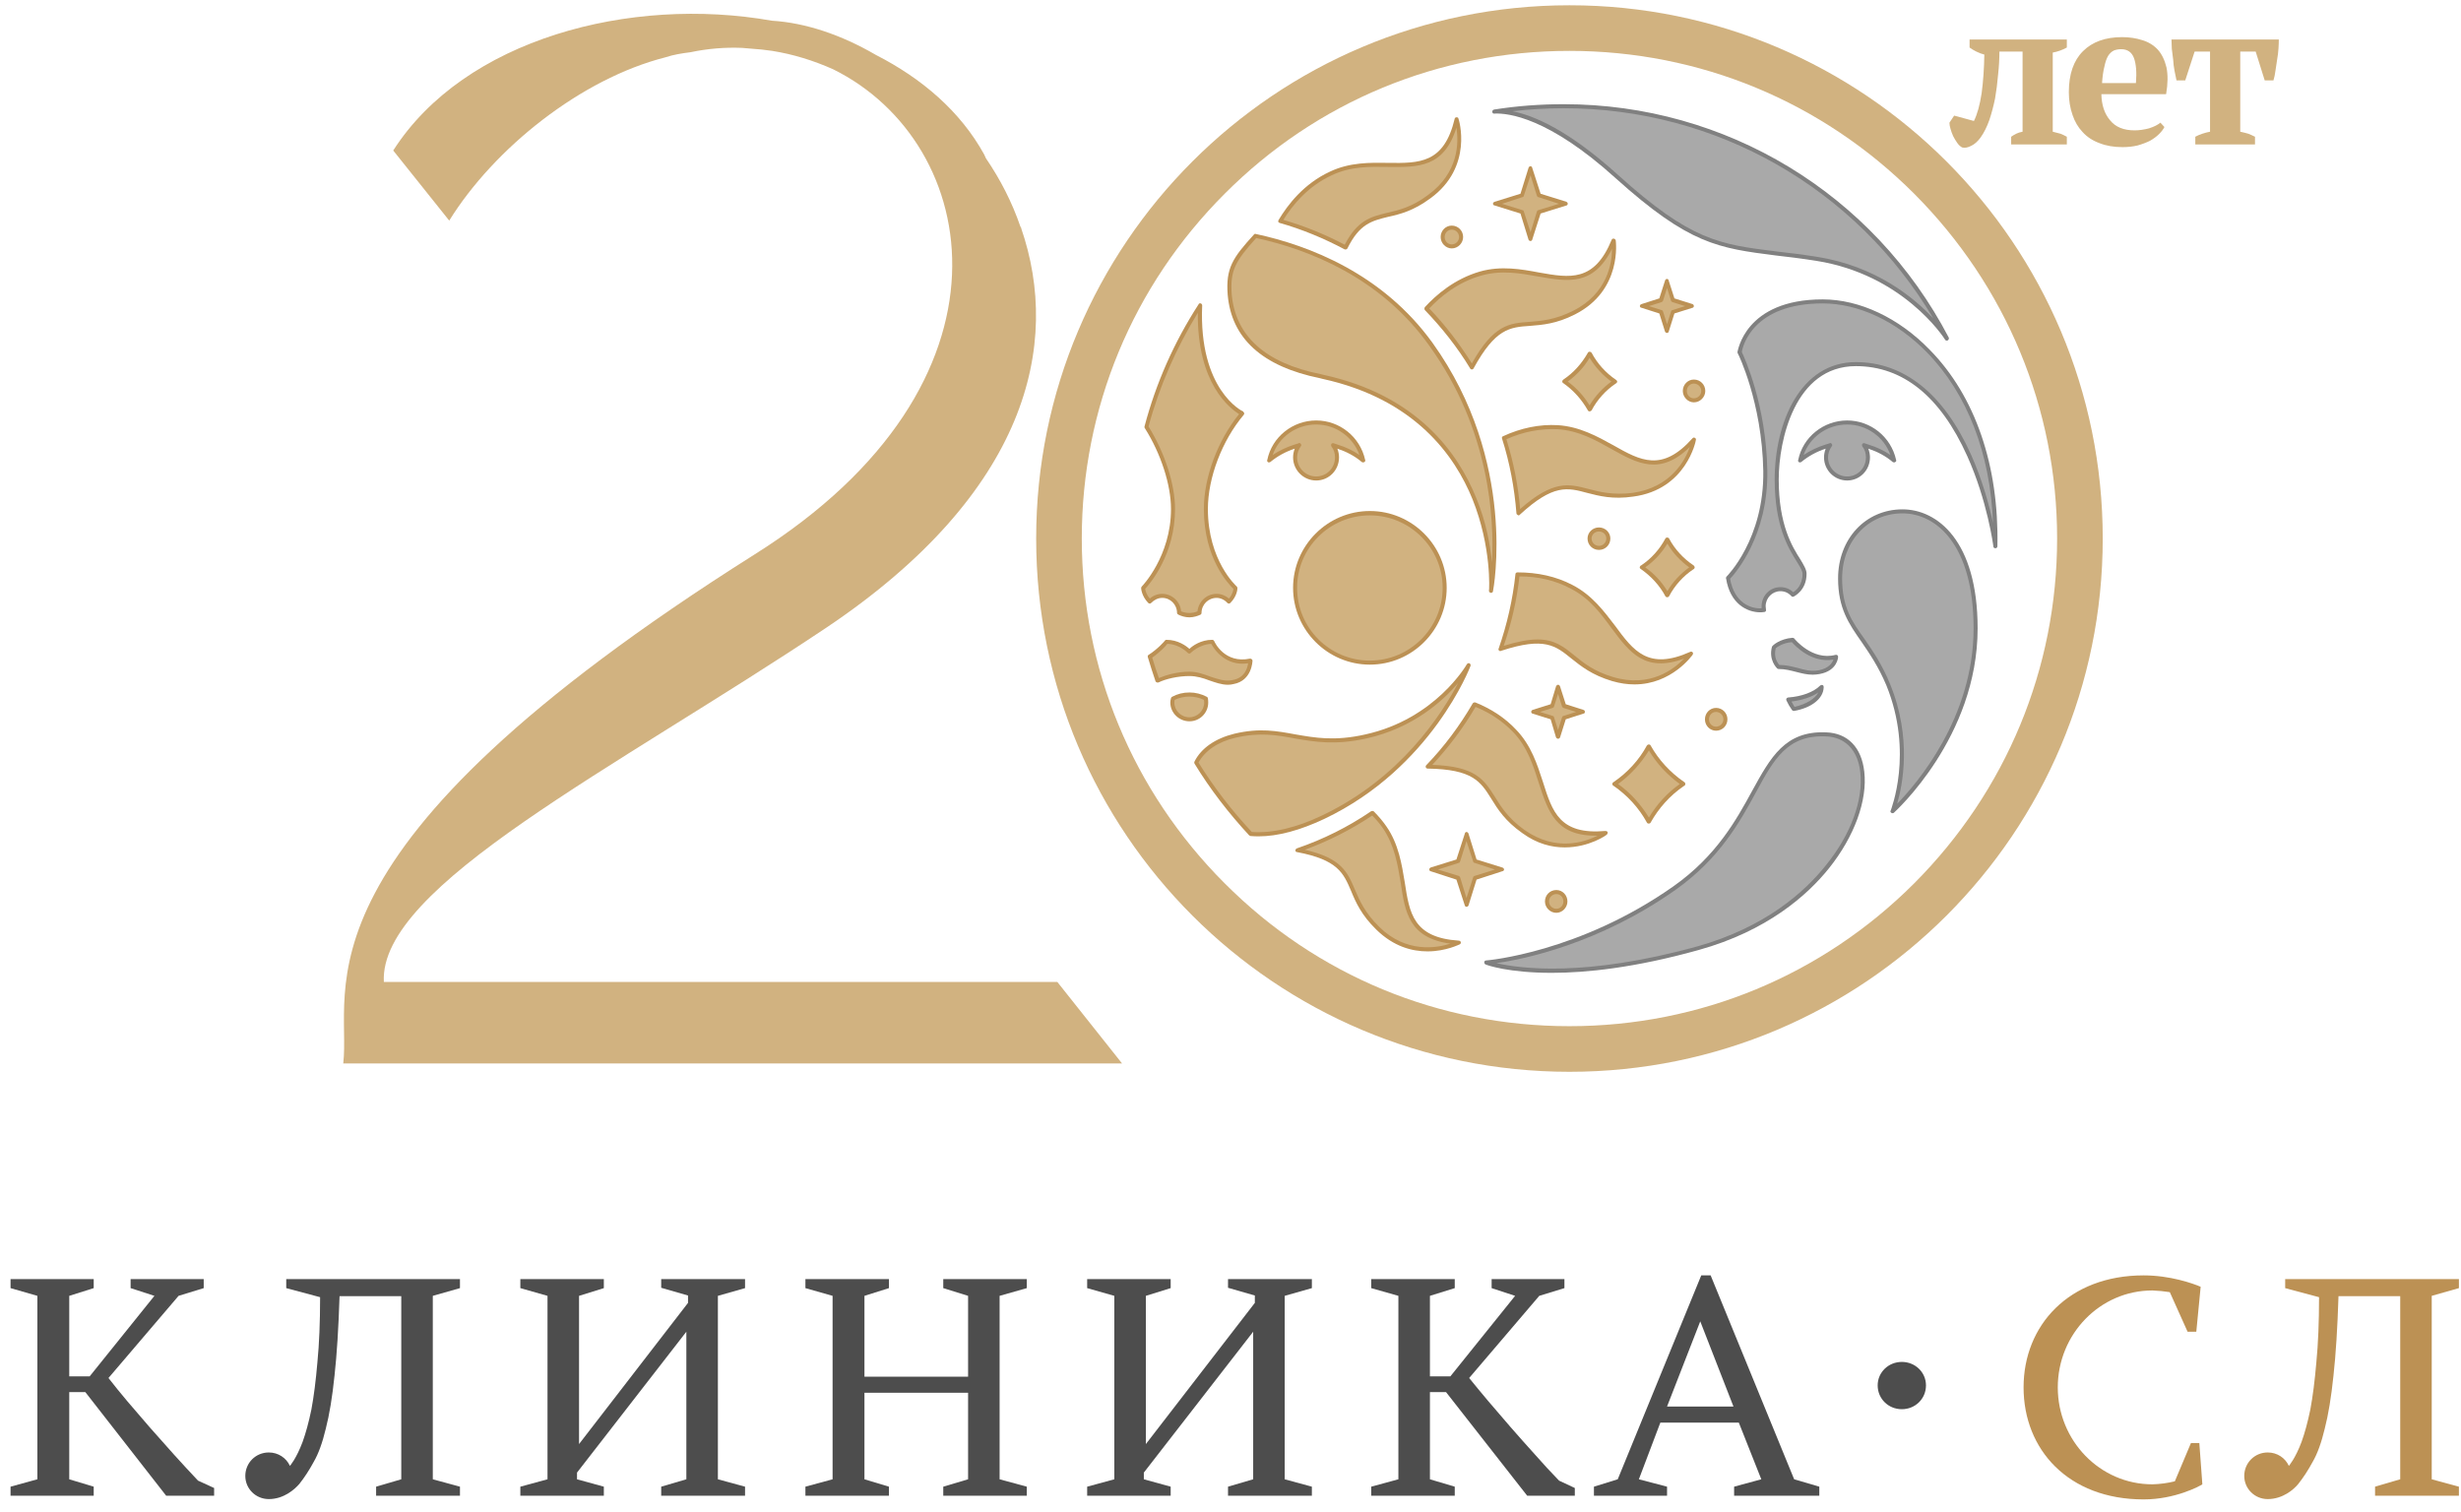 <?xml version="1.0" encoding="UTF-8"?> <svg xmlns="http://www.w3.org/2000/svg" width="140" height="86" viewBox="0 0 140 86" fill="none"><path d="M112.292 6.882C112.483 6.501 112.629 5.973 112.731 5.299C112.82 4.625 112.871 3.893 112.884 3.105C112.731 3.067 112.578 3.009 112.426 2.933C112.273 2.857 112.146 2.78 112.044 2.704V2.246H117.577V2.704C117.323 2.844 117.056 2.939 116.776 2.99V7.493C116.941 7.531 117.088 7.569 117.215 7.607C117.342 7.658 117.463 7.716 117.577 7.779V8.218H114.41V7.779C114.499 7.716 114.595 7.658 114.696 7.607C114.798 7.557 114.919 7.518 115.059 7.493V2.933H113.742C113.742 3.353 113.717 3.792 113.666 4.249C113.628 4.707 113.571 5.159 113.494 5.604C113.405 6.037 113.297 6.444 113.17 6.825C113.03 7.22 112.865 7.55 112.674 7.817C112.508 8.046 112.33 8.205 112.14 8.294C111.949 8.396 111.777 8.428 111.624 8.39C111.523 8.339 111.427 8.25 111.338 8.123C111.249 7.995 111.173 7.868 111.109 7.741C111.046 7.601 110.995 7.461 110.957 7.321C110.919 7.194 110.899 7.08 110.899 6.978L111.167 6.577L112.292 6.882Z" fill="#D1B280"></path><path fill-rule="evenodd" clip-rule="evenodd" d="M123.129 7.226C123.066 7.353 122.964 7.486 122.824 7.626C122.684 7.766 122.512 7.893 122.309 8.008C122.105 8.11 121.87 8.199 121.603 8.275C121.336 8.339 121.049 8.37 120.744 8.37C120.248 8.37 119.809 8.294 119.428 8.141C119.046 8.002 118.728 7.792 118.474 7.512C118.219 7.245 118.028 6.92 117.901 6.539C117.761 6.144 117.691 5.712 117.691 5.241C117.691 4.224 117.959 3.448 118.493 2.914C119.027 2.379 119.771 2.112 120.725 2.112C121.132 2.112 121.514 2.17 121.87 2.284C122.213 2.386 122.506 2.564 122.748 2.818C122.976 3.073 123.142 3.41 123.244 3.829C123.333 4.249 123.326 4.758 123.225 5.356H119.542C119.555 5.979 119.72 6.475 120.038 6.844C120.343 7.226 120.808 7.416 121.431 7.416C121.685 7.416 121.959 7.378 122.251 7.302C122.531 7.213 122.748 7.105 122.9 6.978L123.129 7.226ZM120.668 2.799C120.515 2.799 120.375 2.825 120.248 2.875C120.121 2.939 120.013 3.041 119.924 3.181C119.835 3.333 119.765 3.537 119.714 3.791C119.65 4.033 119.606 4.345 119.58 4.726H121.507C121.558 4.116 121.52 3.639 121.393 3.295C121.266 2.965 121.024 2.799 120.668 2.799Z" fill="#D1B280"></path><path d="M128.281 8.218H124.885V7.779C124.999 7.716 125.133 7.658 125.286 7.607C125.438 7.557 125.585 7.518 125.724 7.493V2.933H124.847L124.313 4.574H123.816C123.778 4.408 123.74 4.224 123.702 4.021C123.664 3.817 123.638 3.607 123.626 3.391C123.6 3.187 123.575 2.984 123.549 2.78C123.537 2.577 123.53 2.399 123.53 2.246H129.636C129.636 2.399 129.629 2.57 129.617 2.761C129.604 2.965 129.579 3.175 129.54 3.391C129.515 3.594 129.483 3.804 129.445 4.021C129.42 4.224 129.381 4.408 129.331 4.574H128.834L128.319 2.933H127.442V7.493C127.62 7.531 127.772 7.569 127.9 7.607C128.027 7.658 128.154 7.716 128.281 7.779V8.218Z" fill="#D1B280"></path><path d="M108.228 29.091C106.11 29.091 104.679 30.789 104.679 32.907C104.679 35.654 106.262 36.131 107.407 38.955C109.01 42.885 107.655 46.148 107.655 46.148C107.655 46.148 112.387 41.97 112.387 35.75C112.387 30.98 110.288 29.091 108.228 29.091Z" fill="#A9A9A9"></path><path fill-rule="evenodd" clip-rule="evenodd" d="M107.655 46.262C107.63 46.262 107.611 46.255 107.598 46.243C107.541 46.205 107.522 46.147 107.56 46.109C107.56 46.071 108.876 42.846 107.312 38.992C106.854 37.905 106.339 37.161 105.881 36.493C105.175 35.482 104.564 34.604 104.564 32.906C104.564 30.655 106.129 28.976 108.228 28.976C110.193 28.976 112.502 30.75 112.502 35.749C112.502 41.95 107.789 46.185 107.732 46.243C107.706 46.255 107.681 46.262 107.655 46.262ZM108.228 29.204C106.263 29.204 104.793 30.788 104.793 32.906C104.793 34.547 105.347 35.348 106.072 36.359C106.53 37.027 107.064 37.79 107.522 38.916C108.781 41.988 108.228 44.697 107.922 45.728C108.991 44.64 112.273 40.862 112.273 35.749C112.273 30.922 110.098 29.204 108.228 29.204Z" fill="#808080"></path><path d="M91.972 10.03C97.009 14.59 98.287 13.922 103.343 14.723C108.342 15.525 110.708 19.188 110.746 19.264C106.663 11.403 98.44 6.042 88.957 6.042C87.622 6.042 86.286 6.156 85.008 6.347C85.905 6.309 88.194 6.633 91.972 10.03Z" fill="#A9A9A9"></path><path fill-rule="evenodd" clip-rule="evenodd" d="M110.746 19.379C110.708 19.379 110.67 19.36 110.651 19.322C110.556 19.169 108.247 15.62 103.324 14.838C102.466 14.704 101.703 14.609 101.016 14.533C97.734 14.113 96.093 13.903 91.896 10.125C88.099 6.691 85.809 6.424 85.008 6.462C84.951 6.481 84.893 6.424 84.893 6.367C84.874 6.309 84.932 6.252 84.989 6.233C86.305 6.023 87.641 5.928 88.957 5.928C98.192 5.928 106.587 11.022 110.861 19.207C110.88 19.264 110.861 19.322 110.804 19.36C110.791 19.373 110.772 19.379 110.746 19.379ZM86.038 6.328C87.297 6.576 89.263 7.435 92.048 9.954C96.189 13.693 97.81 13.903 101.054 14.304C101.722 14.38 102.504 14.475 103.363 14.609C106.721 15.143 108.896 16.937 109.983 18.12C105.595 10.717 97.658 6.157 88.957 6.157C87.984 6.157 87.011 6.214 86.038 6.328Z" fill="#808080"></path><path d="M103.877 41.779C99.642 41.607 100.615 46.739 95.254 50.517C89.816 54.352 84.55 54.753 84.55 54.753C84.55 54.753 88.328 56.241 96.589 53.932C106.262 51.242 107.999 41.95 103.877 41.779Z" fill="#A9A9A9"></path><path fill-rule="evenodd" clip-rule="evenodd" d="M88.271 55.344C85.809 55.344 84.588 54.905 84.512 54.867C84.455 54.847 84.436 54.79 84.436 54.733C84.436 54.676 84.493 54.638 84.55 54.638C84.588 54.638 89.835 54.199 95.197 50.421C97.658 48.685 98.784 46.624 99.68 44.983C100.73 43.075 101.55 41.568 103.878 41.663C105.118 41.702 105.9 42.522 106.053 43.896C106.244 45.518 105.5 47.578 104.049 49.391C102.828 50.917 100.539 52.959 96.627 54.046C93.002 55.057 90.236 55.344 88.271 55.344ZM85.122 54.79C86.439 55.096 90.159 55.611 96.57 53.836C100.424 52.749 102.657 50.745 103.859 49.238C105.29 47.483 106.015 45.498 105.824 43.915C105.69 42.675 104.965 41.931 103.878 41.892C101.684 41.797 100.92 43.171 99.89 45.079C98.974 46.758 97.829 48.837 95.33 50.612C90.961 53.703 86.649 54.58 85.122 54.79Z" fill="#808080"></path><path d="M105.08 27.221C105.729 27.221 106.263 26.686 106.263 26.018C106.263 25.751 106.186 25.522 106.034 25.312C106.11 25.338 106.186 25.37 106.263 25.408C106.816 25.561 107.331 25.828 107.751 26.19C107.484 24.95 106.396 24.034 105.08 24.034C103.763 24.034 102.657 24.95 102.39 26.19C102.828 25.828 103.325 25.561 103.878 25.408C103.954 25.37 104.031 25.338 104.107 25.312C103.973 25.522 103.878 25.751 103.878 26.018C103.878 26.686 104.412 27.221 105.08 27.221Z" fill="#A9A9A9"></path><path fill-rule="evenodd" clip-rule="evenodd" d="M105.08 27.335C104.355 27.335 103.764 26.744 103.764 26.019C103.764 25.853 103.796 25.688 103.859 25.523C103.344 25.694 102.886 25.942 102.466 26.286C102.428 26.305 102.371 26.324 102.333 26.286C102.295 26.267 102.276 26.209 102.295 26.171C102.562 24.855 103.745 23.92 105.08 23.92C106.416 23.92 107.58 24.855 107.866 26.171C107.885 26.209 107.866 26.267 107.809 26.286C107.77 26.324 107.713 26.305 107.675 26.286C107.274 25.942 106.797 25.694 106.282 25.523C106.346 25.688 106.378 25.853 106.378 26.019C106.378 26.744 105.805 27.335 105.08 27.335ZM104.107 25.198C104.145 25.198 104.183 25.217 104.203 25.256C104.241 25.294 104.241 25.351 104.203 25.389C104.069 25.58 103.993 25.79 103.993 26.019C103.993 26.629 104.489 27.106 105.08 27.106C105.672 27.106 106.149 26.629 106.149 26.019C106.149 25.79 106.091 25.58 105.939 25.389C105.92 25.351 105.92 25.294 105.939 25.256C105.977 25.217 106.034 25.198 106.072 25.217C106.161 25.243 106.238 25.268 106.301 25.294C106.759 25.434 107.173 25.631 107.542 25.885C107.179 24.855 106.187 24.149 105.08 24.149C103.955 24.149 102.962 24.855 102.6 25.885C102.981 25.631 103.395 25.434 103.84 25.294C103.916 25.268 103.999 25.243 104.088 25.217C104.101 25.205 104.107 25.198 104.107 25.198Z" fill="#808080"></path><path d="M103.687 17.146C99.298 17.146 98.955 20.047 98.955 20.047C98.955 20.047 100.348 22.794 100.424 26.782C100.481 30.769 98.287 32.906 98.287 32.906C98.554 34.414 99.642 34.814 100.348 34.719C100.335 34.643 100.329 34.566 100.329 34.49C100.329 33.956 100.748 33.517 101.283 33.517C101.569 33.517 101.817 33.65 101.989 33.841C101.989 33.841 102.656 33.536 102.656 32.639C102.656 31.971 101.073 30.998 101.073 27.278C101.073 24.511 102.256 20.714 105.576 20.714C112.158 20.714 113.513 31.075 113.513 31.075C113.703 21.84 108.056 17.146 103.687 17.146Z" fill="#A9A9A9"></path><path fill-rule="evenodd" clip-rule="evenodd" d="M100.138 34.834C99.394 34.834 98.421 34.357 98.192 32.907C98.172 32.887 98.192 32.849 98.211 32.811C98.23 32.792 100.367 30.674 100.309 26.782C100.233 22.871 98.878 20.123 98.859 20.104C98.847 20.079 98.84 20.053 98.84 20.028C98.859 20.009 99.241 17.032 103.686 17.032C105.785 17.032 108.018 18.082 109.773 19.894C112.368 22.527 113.722 26.496 113.627 31.075C113.627 31.132 113.589 31.189 113.512 31.189C113.455 31.189 113.398 31.151 113.398 31.094C113.398 31.056 113.055 28.48 111.91 25.942C110.383 22.546 108.246 20.829 105.575 20.829C102.103 20.829 101.187 25.046 101.187 27.278C101.187 29.854 101.95 31.094 102.427 31.838C102.618 32.162 102.771 32.41 102.771 32.639C102.771 33.593 102.065 33.918 102.046 33.937C101.988 33.956 101.95 33.956 101.912 33.918C101.74 33.727 101.53 33.632 101.282 33.632C100.824 33.632 100.443 34.013 100.443 34.49C100.443 34.541 100.449 34.605 100.462 34.681C100.475 34.719 100.468 34.751 100.443 34.776C100.43 34.802 100.405 34.815 100.367 34.815C100.29 34.827 100.214 34.834 100.138 34.834ZM98.42 32.926C98.668 34.337 99.641 34.643 100.214 34.605C100.214 34.566 100.214 34.528 100.214 34.49C100.214 33.88 100.691 33.403 101.282 33.403C101.55 33.403 101.817 33.498 102.007 33.689C102.179 33.593 102.542 33.288 102.542 32.639C102.542 32.487 102.408 32.258 102.217 31.953C101.74 31.189 100.958 29.93 100.958 27.278C100.958 24.054 102.408 20.6 105.575 20.6C108.323 20.6 110.574 22.413 112.12 25.847C112.768 27.297 113.169 28.766 113.379 29.758C113.226 25.79 111.91 22.394 109.62 20.047C107.884 18.272 105.728 17.261 103.686 17.261C99.699 17.261 99.126 19.723 99.088 20.028C99.241 20.352 100.481 23.061 100.538 26.782C100.596 30.464 98.726 32.601 98.42 32.926Z" fill="#808080"></path><path d="M101.989 36.417C101.283 36.455 100.92 36.818 100.92 36.818C100.71 37.524 101.168 37.943 101.168 37.943C102.103 37.943 102.637 38.401 103.477 38.249C104.45 38.058 104.45 37.371 104.45 37.371C103.038 37.753 101.989 36.417 101.989 36.417Z" fill="#A9A9A9"></path><path fill-rule="evenodd" clip-rule="evenodd" d="M103.115 38.382C102.79 38.382 102.504 38.306 102.199 38.229C101.894 38.153 101.569 38.058 101.169 38.058C101.143 38.058 101.118 38.045 101.092 38.02C101.073 38 100.596 37.542 100.806 36.779C100.819 36.767 100.832 36.754 100.844 36.741C100.844 36.722 101.245 36.34 101.97 36.283C102.021 36.283 102.059 36.302 102.085 36.34C102.085 36.34 103.096 37.6 104.412 37.256C104.45 37.243 104.489 37.25 104.527 37.275C104.552 37.301 104.565 37.333 104.565 37.371C104.565 37.371 104.546 38.153 103.515 38.344C103.376 38.369 103.242 38.382 103.115 38.382ZM101.226 37.829C101.627 37.829 101.951 37.924 102.275 38C102.676 38.115 103.019 38.21 103.458 38.134C104.05 38.02 104.241 37.695 104.298 37.523C103.058 37.733 102.142 36.76 101.932 36.531C101.417 36.569 101.092 36.817 101.016 36.875C100.882 37.39 101.131 37.733 101.226 37.829Z" fill="#808080"></path><path d="M102.046 40.328C102.943 40.175 103.611 39.679 103.63 39.088C103.229 39.469 102.542 39.737 101.722 39.794C101.811 39.985 101.919 40.163 102.046 40.328Z" fill="#A9A9A9"></path><path fill-rule="evenodd" clip-rule="evenodd" d="M102.046 40.443C102.008 40.443 101.97 40.424 101.951 40.405C101.824 40.227 101.716 40.042 101.627 39.851C101.608 39.813 101.608 39.775 101.627 39.737C101.646 39.718 101.684 39.68 101.722 39.68C102.504 39.622 103.172 39.374 103.554 38.993C103.592 38.974 103.63 38.955 103.687 38.974C103.725 38.993 103.744 39.031 103.744 39.088C103.744 39.088 103.744 39.095 103.744 39.107C103.725 39.737 103.058 40.271 102.065 40.443C102.053 40.443 102.046 40.443 102.046 40.443ZM101.913 39.909C101.964 40.01 102.021 40.112 102.085 40.214C102.752 40.061 103.248 39.756 103.439 39.394C103.058 39.661 102.504 39.832 101.913 39.909Z" fill="#808080"></path><path d="M70.145 38.802C71.137 38.63 71.137 37.581 71.137 37.581C69.591 37.906 68.962 36.513 68.962 36.513C68.16 36.513 67.665 37.066 67.665 37.066C67.665 37.066 67.149 36.513 66.348 36.513C66.348 36.513 65.947 37.009 65.413 37.352C65.54 37.81 65.687 38.268 65.852 38.726C66.272 38.535 66.978 38.344 67.665 38.344C68.599 38.344 69.286 38.974 70.145 38.802Z" fill="#D1B280"></path><path fill-rule="evenodd" clip-rule="evenodd" d="M69.859 38.955C69.477 38.955 69.133 38.822 68.79 38.707C68.447 38.574 68.065 38.459 67.664 38.459C66.997 38.459 66.291 38.631 65.909 38.822C65.871 38.834 65.839 38.834 65.814 38.822C65.775 38.809 65.75 38.79 65.737 38.764C65.585 38.306 65.432 37.849 65.299 37.391C65.279 37.333 65.299 37.276 65.337 37.257C65.852 36.933 66.272 36.456 66.272 36.437C66.297 36.411 66.322 36.398 66.348 36.398C67.016 36.398 67.474 36.742 67.664 36.914C67.836 36.742 68.313 36.398 68.962 36.398C69.019 36.398 69.057 36.437 69.076 36.475C69.095 36.532 69.668 37.772 71.118 37.467C71.143 37.467 71.175 37.48 71.213 37.505C71.239 37.531 71.251 37.556 71.251 37.581C71.251 37.6 71.232 38.726 70.164 38.917C70.062 38.942 69.96 38.955 69.859 38.955ZM67.664 38.211C68.103 38.211 68.504 38.364 68.866 38.497C69.286 38.631 69.687 38.783 70.107 38.688C70.812 38.574 70.965 38.001 71.003 37.734C69.706 37.925 69.057 36.914 68.905 36.627C68.199 36.666 67.741 37.142 67.741 37.142C67.715 37.168 67.69 37.181 67.664 37.181C67.626 37.181 67.594 37.168 67.569 37.142C67.569 37.142 67.111 36.647 66.405 36.627C66.31 36.761 65.966 37.123 65.546 37.41C65.661 37.804 65.788 38.192 65.928 38.574C66.329 38.402 66.978 38.211 67.664 38.211Z" fill="#BC9154"></path><path d="M77.93 37.695C80.276 37.695 82.184 35.787 82.184 33.44C82.184 31.093 80.276 29.186 77.93 29.186C75.583 29.186 73.675 31.093 73.675 33.44C73.675 35.787 75.583 37.695 77.93 37.695Z" fill="#D1B280"></path><path fill-rule="evenodd" clip-rule="evenodd" d="M77.929 37.81C75.525 37.81 73.56 35.845 73.56 33.441C73.56 31.037 75.525 29.071 77.929 29.071C80.333 29.071 82.298 31.037 82.298 33.441C82.298 35.845 80.333 37.81 77.929 37.81ZM77.929 29.319C75.639 29.319 73.788 31.17 73.788 33.441C73.788 35.73 75.639 37.581 77.929 37.581C80.199 37.581 82.069 35.73 82.069 33.441C82.069 31.17 80.199 29.319 77.929 29.319Z" fill="#BC9154"></path><path d="M90.961 31.171C91.247 31.171 91.495 30.942 91.495 30.636C91.495 30.35 91.247 30.121 90.961 30.121C90.675 30.121 90.427 30.35 90.427 30.636C90.427 30.942 90.675 31.171 90.961 31.171Z" fill="#D1B280"></path><path fill-rule="evenodd" clip-rule="evenodd" d="M90.96 31.284C90.598 31.284 90.311 30.998 90.311 30.636C90.311 30.292 90.598 30.006 90.96 30.006C91.323 30.006 91.609 30.292 91.609 30.636C91.609 30.998 91.323 31.284 90.96 31.284ZM90.96 30.235C90.731 30.235 90.54 30.407 90.54 30.636C90.54 30.864 90.731 31.055 90.96 31.055C91.189 31.055 91.38 30.864 91.38 30.636C91.38 30.407 91.189 30.235 90.96 30.235Z" fill="#BC9154"></path><path d="M98.154 40.92C98.154 40.634 97.925 40.386 97.62 40.386C97.334 40.386 97.105 40.634 97.105 40.92C97.105 41.206 97.334 41.454 97.62 41.454C97.925 41.454 98.154 41.206 98.154 40.92Z" fill="#D1B280"></path><path fill-rule="evenodd" clip-rule="evenodd" d="M97.62 41.569C97.276 41.569 96.99 41.283 96.99 40.92C96.99 40.558 97.276 40.272 97.62 40.272C97.982 40.272 98.269 40.558 98.269 40.92C98.269 41.283 97.982 41.569 97.62 41.569ZM97.62 40.5C97.391 40.5 97.219 40.691 97.219 40.92C97.219 41.149 97.391 41.34 97.62 41.34C97.849 41.34 98.04 41.149 98.04 40.92C98.04 40.691 97.849 40.5 97.62 40.5Z" fill="#BC9154"></path><path d="M89.052 51.28C89.052 50.975 88.823 50.746 88.537 50.746C88.232 50.746 88.003 50.975 88.003 51.28C88.003 51.566 88.232 51.815 88.537 51.815C88.823 51.815 89.052 51.566 89.052 51.28Z" fill="#D1B280"></path><path fill-rule="evenodd" clip-rule="evenodd" d="M88.537 51.929C88.175 51.929 87.889 51.624 87.889 51.281C87.889 50.918 88.175 50.632 88.537 50.632C88.881 50.632 89.167 50.918 89.167 51.281C89.167 51.624 88.881 51.929 88.537 51.929ZM88.537 50.861C88.308 50.861 88.118 51.052 88.118 51.281C88.118 51.51 88.308 51.7 88.537 51.7C88.766 51.7 88.938 51.51 88.938 51.281C88.938 51.052 88.766 50.861 88.537 50.861Z" fill="#BC9154"></path><path d="M96.894 22.241C96.894 21.936 96.665 21.707 96.36 21.707C96.074 21.707 95.845 21.936 95.845 22.241C95.845 22.527 96.074 22.776 96.36 22.776C96.665 22.776 96.894 22.527 96.894 22.241Z" fill="#D1B280"></path><path fill-rule="evenodd" clip-rule="evenodd" d="M96.36 22.889C96.017 22.889 95.731 22.584 95.731 22.241C95.731 21.878 96.017 21.592 96.36 21.592C96.723 21.592 97.009 21.878 97.009 22.241C97.009 22.584 96.723 22.889 96.36 22.889ZM96.36 21.821C96.131 21.821 95.959 22.012 95.959 22.241C95.959 22.47 96.131 22.66 96.36 22.66C96.589 22.66 96.78 22.47 96.78 22.241C96.78 22.012 96.589 21.821 96.36 21.821Z" fill="#BC9154"></path><path d="M83.119 13.483C83.119 13.178 82.89 12.949 82.585 12.949C82.298 12.949 82.069 13.178 82.069 13.483C82.069 13.77 82.298 14.018 82.585 14.018C82.89 14.018 83.119 13.77 83.119 13.483Z" fill="#D1B280"></path><path fill-rule="evenodd" clip-rule="evenodd" d="M82.585 14.132C82.241 14.132 81.955 13.827 81.955 13.484C81.955 13.121 82.241 12.835 82.585 12.835C82.947 12.835 83.233 13.121 83.233 13.484C83.233 13.827 82.947 14.132 82.585 14.132ZM82.585 13.064C82.356 13.064 82.184 13.255 82.184 13.484C82.184 13.713 82.356 13.903 82.585 13.903C82.814 13.903 83.004 13.713 83.004 13.484C83.004 13.255 82.814 13.064 82.585 13.064Z" fill="#BC9154"></path><path d="M75.277 21.439C85.465 23.672 84.817 33.612 84.817 33.612C84.817 33.612 86.286 26.381 81.401 19.588C78.578 15.658 74.418 14.055 71.423 13.426C70.202 14.761 69.839 15.334 69.954 16.746C70.278 20.619 74.475 21.267 75.277 21.439Z" fill="#D1B280"></path><path fill-rule="evenodd" clip-rule="evenodd" d="M84.817 33.727C84.76 33.727 84.703 33.669 84.703 33.612C84.722 33.574 84.856 31.113 83.768 28.403C82.757 25.904 80.467 22.698 75.24 21.554C75.201 21.541 75.15 21.528 75.087 21.515C71.805 20.848 70.05 19.245 69.84 16.765C69.725 15.257 70.126 14.666 71.328 13.349C71.347 13.311 71.404 13.292 71.443 13.311C74.457 13.96 78.655 15.563 81.498 19.512C86.344 26.266 84.951 33.555 84.932 33.631C84.932 33.688 84.875 33.727 84.817 33.727ZM75.297 21.325C80.62 22.488 82.948 25.77 83.978 28.327C84.55 29.701 84.779 31.036 84.875 32.009C85.008 29.529 84.76 24.454 81.307 19.665C78.54 15.773 74.438 14.189 71.462 13.54C70.26 14.876 69.974 15.391 70.069 16.745C70.279 19.111 71.977 20.657 75.144 21.287C75.208 21.299 75.259 21.312 75.297 21.325Z" fill="#BC9154"></path><path d="M68.618 39.966C68.618 39.889 68.612 39.813 68.599 39.737C68.313 39.584 68.008 39.508 67.665 39.508C67.321 39.508 66.997 39.584 66.73 39.737C66.704 39.813 66.691 39.889 66.691 39.966C66.691 40.5 67.13 40.92 67.665 40.92C68.199 40.92 68.618 40.5 68.618 39.966Z" fill="#D1B280"></path><path fill-rule="evenodd" clip-rule="evenodd" d="M67.665 41.034C67.073 41.034 66.577 40.557 66.577 39.966C66.577 39.89 66.59 39.807 66.615 39.718C66.628 39.68 66.647 39.654 66.672 39.642C66.978 39.476 67.309 39.394 67.665 39.394C68.008 39.394 68.339 39.476 68.657 39.642C68.682 39.654 68.701 39.68 68.714 39.718C68.727 39.807 68.733 39.89 68.733 39.966C68.733 40.557 68.256 41.034 67.665 41.034ZM66.825 39.813C66.812 39.864 66.806 39.915 66.806 39.966C66.806 40.424 67.188 40.806 67.665 40.806C68.123 40.806 68.504 40.424 68.504 39.966C68.504 39.915 68.498 39.864 68.485 39.813C67.97 39.565 67.359 39.565 66.825 39.813Z" fill="#BC9154"></path><path d="M77.548 26.19C77.281 24.95 76.193 24.034 74.877 24.034C73.56 24.034 72.454 24.95 72.186 26.19C72.625 25.828 73.121 25.561 73.675 25.408C73.751 25.37 73.827 25.338 73.904 25.312C73.77 25.522 73.675 25.751 73.675 26.018C73.675 26.686 74.209 27.221 74.877 27.221C75.525 27.221 76.06 26.686 76.06 26.018C76.06 25.751 75.983 25.522 75.831 25.312C75.907 25.338 75.983 25.37 76.06 25.408C76.613 25.561 77.128 25.828 77.548 26.19Z" fill="#D1B280"></path><path fill-rule="evenodd" clip-rule="evenodd" d="M74.876 27.335C74.151 27.335 73.56 26.744 73.56 26.019C73.56 25.853 73.591 25.688 73.655 25.523C73.14 25.694 72.682 25.942 72.262 26.286C72.224 26.305 72.167 26.324 72.129 26.286C72.091 26.267 72.071 26.209 72.091 26.171C72.358 24.855 73.54 23.92 74.876 23.92C76.212 23.92 77.376 24.855 77.662 26.171C77.681 26.209 77.662 26.267 77.605 26.286C77.566 26.324 77.509 26.305 77.471 26.286C77.07 25.942 76.593 25.694 76.078 25.523C76.142 25.688 76.174 25.853 76.174 26.019C76.174 26.744 75.601 27.335 74.876 27.335ZM73.903 25.198C73.941 25.198 73.979 25.217 73.999 25.256C74.037 25.294 74.037 25.351 73.999 25.389C73.865 25.58 73.789 25.79 73.789 26.019C73.789 26.629 74.285 27.106 74.876 27.106C75.468 27.106 75.945 26.629 75.945 26.019C75.945 25.79 75.887 25.58 75.735 25.389C75.716 25.351 75.716 25.294 75.735 25.256C75.773 25.217 75.83 25.198 75.868 25.217C75.957 25.243 76.034 25.268 76.097 25.294C76.555 25.434 76.969 25.631 77.337 25.885C76.975 24.855 75.983 24.149 74.876 24.149C73.75 24.149 72.758 24.855 72.396 25.885C72.777 25.631 73.191 25.434 73.636 25.294C73.712 25.268 73.795 25.243 73.884 25.217C73.897 25.205 73.903 25.198 73.903 25.198Z" fill="#BC9154"></path><path d="M65.413 34.223C65.585 34.032 65.833 33.899 66.119 33.899C66.653 33.899 67.073 34.338 67.073 34.872C67.225 34.929 67.435 35.006 67.664 35.006C67.874 35.006 68.103 34.929 68.237 34.872C68.237 34.338 68.675 33.899 69.21 33.899C69.496 33.899 69.744 34.032 69.916 34.223C70.278 33.842 70.278 33.46 70.278 33.46C70.278 33.46 68.599 31.991 68.599 28.957C68.599 27.278 69.324 25.103 70.66 23.52C70.66 23.52 68.065 22.318 68.275 17.376C66.92 19.475 65.871 21.802 65.222 24.283C66.138 25.771 66.729 27.546 66.729 28.957C66.729 31.724 65.031 33.46 65.031 33.46C65.031 33.46 65.031 33.842 65.413 34.223Z" fill="#D1B280"></path><path fill-rule="evenodd" clip-rule="evenodd" d="M67.665 35.12C67.416 35.12 67.188 35.043 67.035 34.967C66.997 34.948 66.959 34.91 66.959 34.872C66.959 34.395 66.577 34.013 66.119 34.013C65.871 34.013 65.661 34.127 65.489 34.299C65.464 34.325 65.439 34.337 65.413 34.337C65.375 34.337 65.343 34.325 65.318 34.299C64.936 33.898 64.917 33.479 64.917 33.46C64.917 33.422 64.93 33.39 64.955 33.364C64.974 33.345 66.615 31.647 66.615 28.957C66.615 27.583 66.043 25.809 65.127 24.359C65.101 24.32 65.095 24.289 65.108 24.263C65.757 21.802 66.787 19.474 68.18 17.318C68.199 17.261 68.256 17.242 68.313 17.261C68.351 17.28 68.389 17.318 68.389 17.375C68.18 22.184 70.679 23.405 70.717 23.405C70.73 23.417 70.736 23.43 70.736 23.443C70.793 23.481 70.794 23.538 70.755 23.596C69.515 25.065 68.714 27.183 68.714 28.957C68.714 31.895 70.336 33.345 70.355 33.364C70.38 33.39 70.393 33.422 70.393 33.46C70.393 33.479 70.393 33.898 69.992 34.299C69.967 34.325 69.941 34.337 69.916 34.337C69.878 34.337 69.846 34.325 69.82 34.299C69.668 34.127 69.439 34.013 69.21 34.013C68.733 34.013 68.351 34.395 68.351 34.872C68.351 34.91 68.332 34.948 68.294 34.967C68.141 35.043 67.894 35.12 67.665 35.12ZM67.188 34.776C67.321 34.833 67.493 34.872 67.665 34.872C67.836 34.872 68.008 34.833 68.122 34.776C68.18 34.223 68.638 33.784 69.21 33.784C69.477 33.784 69.706 33.88 69.916 34.051C70.107 33.822 70.164 33.593 70.164 33.498C69.897 33.231 68.485 31.781 68.485 28.957C68.485 27.163 69.267 25.065 70.488 23.557C69.973 23.233 68.103 21.84 68.141 17.795C66.901 19.818 65.947 21.993 65.337 24.263C66.272 25.771 66.844 27.564 66.844 28.957C66.844 31.552 65.413 33.212 65.146 33.498C65.165 33.593 65.203 33.822 65.413 34.051C65.604 33.88 65.852 33.784 66.119 33.784C66.672 33.784 67.149 34.223 67.188 34.776Z" fill="#BC9154"></path><path d="M83.539 37.848C83.539 37.848 81.764 40.996 77.719 41.892C74.266 42.675 73.178 41.167 70.259 41.854C69.21 42.102 68.408 42.637 68.046 43.381C68.943 44.831 69.992 46.205 71.156 47.445C72.263 47.521 73.636 47.273 75.277 46.491C81.421 43.553 83.539 37.848 83.539 37.848Z" fill="#D1B280"></path><path fill-rule="evenodd" clip-rule="evenodd" d="M71.595 47.579C71.442 47.579 71.29 47.572 71.137 47.56C71.112 47.547 71.086 47.534 71.061 47.522C69.897 46.262 68.848 44.908 67.951 43.438C67.932 43.4 67.932 43.362 67.951 43.324C68.332 42.561 69.134 42.008 70.221 41.74C71.671 41.397 72.644 41.588 73.694 41.779C74.8 41.969 75.926 42.179 77.681 41.779C81.65 40.901 83.424 37.829 83.444 37.791C83.482 37.734 83.539 37.715 83.596 37.734C83.653 37.772 83.672 37.829 83.653 37.886C83.634 37.944 81.44 43.687 75.335 46.587C73.961 47.235 72.702 47.579 71.595 47.579ZM71.213 47.331C72.377 47.407 73.732 47.102 75.239 46.377C79.685 44.259 82.013 40.634 82.947 38.859C82.089 39.871 80.391 41.416 77.739 42.008C75.926 42.408 74.781 42.198 73.656 42.008C72.625 41.817 71.671 41.645 70.278 41.969C69.286 42.198 68.542 42.714 68.18 43.381C69.057 44.793 70.069 46.11 71.213 47.331Z" fill="#BC9154"></path><path d="M81.306 11.194C83.73 9.419 82.871 6.786 82.871 6.786C81.879 10.965 78.692 8.446 75.697 9.858C74.247 10.545 73.35 11.709 72.835 12.567C74.132 12.949 75.373 13.445 76.536 14.075C77.757 11.613 79.036 12.854 81.306 11.194Z" fill="#D1B280"></path><path fill-rule="evenodd" clip-rule="evenodd" d="M76.536 14.189C76.523 14.189 76.511 14.189 76.498 14.189C75.315 13.56 74.075 13.044 72.796 12.682C72.758 12.669 72.733 12.65 72.72 12.625C72.707 12.587 72.714 12.548 72.739 12.51C73.254 11.652 74.17 10.45 75.659 9.763C76.784 9.229 77.948 9.248 78.978 9.267C80.753 9.286 82.146 9.305 82.756 6.748C82.756 6.71 82.813 6.672 82.852 6.672C82.909 6.672 82.966 6.691 82.966 6.748C82.985 6.767 83.844 9.496 81.363 11.289C80.409 11.995 79.646 12.186 78.959 12.338C78.024 12.568 77.338 12.739 76.651 14.132C76.638 14.158 76.612 14.177 76.574 14.189C76.562 14.189 76.549 14.189 76.536 14.189ZM73.006 12.51C74.208 12.854 75.372 13.331 76.498 13.922C77.223 12.529 77.967 12.338 78.902 12.11C79.57 11.957 80.314 11.785 81.23 11.098C83.004 9.82 82.985 8.065 82.852 7.263C82.146 9.534 80.676 9.515 78.978 9.496C77.929 9.477 76.822 9.458 75.754 9.973C74.399 10.602 73.522 11.671 73.006 12.51Z" fill="#BC9154"></path><path d="M81.135 17.547C82.127 18.578 82.986 19.684 83.73 20.905C85.733 17.223 86.725 19.207 89.53 17.796C92.22 16.441 91.8 13.693 91.8 13.693C90.14 17.662 87.393 14.666 84.226 15.563C82.833 15.964 81.803 16.822 81.135 17.547Z" fill="#D1B280"></path><path fill-rule="evenodd" clip-rule="evenodd" d="M83.73 21.019C83.692 21.019 83.654 21 83.635 20.962C82.91 19.76 82.032 18.654 81.059 17.642C81.021 17.585 81.021 17.528 81.059 17.471C81.689 16.784 82.738 15.868 84.188 15.448C85.39 15.105 86.554 15.315 87.565 15.505C89.301 15.811 90.694 16.059 91.686 13.636C91.705 13.597 91.763 13.559 91.801 13.578C91.858 13.578 91.896 13.617 91.915 13.674C91.915 13.693 92.316 16.517 89.588 17.89C88.538 18.425 87.737 18.482 87.031 18.539C85.886 18.615 85.066 18.692 83.825 20.962C83.806 21 83.768 21.019 83.73 21.019ZM81.307 17.547C82.223 18.501 83.024 19.55 83.73 20.676C84.97 18.463 85.867 18.386 87.012 18.31C87.699 18.253 88.462 18.196 89.492 17.68C91.438 16.707 91.705 14.971 91.705 14.151C90.637 16.288 89.187 16.02 87.527 15.734C86.478 15.543 85.409 15.353 84.264 15.677C82.91 16.059 81.918 16.898 81.307 17.547Z" fill="#BC9154"></path><path d="M88.595 24.302C87.412 24.245 86.363 24.55 85.561 24.912C85.981 26.286 86.267 27.717 86.382 29.205C89.492 26.363 89.778 28.576 92.888 28.137C95.884 27.736 96.361 25.008 96.361 25.008C93.518 28.213 91.896 24.493 88.595 24.302Z" fill="#D1B280"></path><path fill-rule="evenodd" clip-rule="evenodd" d="M86.382 29.319C86.369 29.319 86.356 29.313 86.343 29.3C86.305 29.281 86.267 29.243 86.267 29.205C86.153 27.755 85.885 26.324 85.447 24.95C85.427 24.893 85.447 24.836 85.504 24.817C86.534 24.34 87.584 24.13 88.614 24.187C89.854 24.263 90.884 24.836 91.781 25.332C93.326 26.209 94.548 26.877 96.284 24.931C96.322 24.893 96.379 24.874 96.417 24.912C96.456 24.931 96.494 24.969 96.475 25.026C96.475 25.065 95.94 27.85 92.907 28.251C91.743 28.423 90.961 28.213 90.293 28.041C89.167 27.736 88.366 27.526 86.458 29.281C86.445 29.307 86.42 29.319 86.382 29.319ZM85.695 24.988C86.095 26.267 86.362 27.602 86.477 28.957C88.366 27.297 89.243 27.526 90.35 27.812C90.999 27.984 91.743 28.175 92.869 28.041C95.044 27.736 95.864 26.19 96.131 25.427C94.433 27.087 93.136 26.362 91.667 25.542C90.751 25.026 89.797 24.492 88.595 24.416C87.641 24.378 86.668 24.549 85.695 24.988Z" fill="#BC9154"></path><path d="M96.189 37.181C92.278 38.955 92.335 34.891 89.396 33.365C88.328 32.811 87.221 32.678 86.325 32.678C86.172 34.147 85.829 35.578 85.352 36.932C89.358 35.597 88.71 37.734 91.743 38.631C94.624 39.489 96.189 37.181 96.189 37.181Z" fill="#D1B280"></path><path fill-rule="evenodd" clip-rule="evenodd" d="M92.983 38.935C92.582 38.935 92.163 38.878 91.705 38.744C90.56 38.401 89.949 37.905 89.396 37.466C88.499 36.741 87.87 36.207 85.389 37.027C85.351 37.046 85.313 37.046 85.275 37.008C85.237 36.97 85.237 36.932 85.256 36.894C85.733 35.52 86.057 34.108 86.21 32.658C86.21 32.601 86.267 32.562 86.324 32.562C87.469 32.562 88.518 32.791 89.434 33.269C90.56 33.841 91.247 34.776 91.876 35.596C92.926 37.027 93.765 38.153 96.15 37.084C96.188 37.065 96.246 37.065 96.284 37.103C96.322 37.142 96.322 37.199 96.284 37.256C96.265 37.275 95.101 38.935 92.983 38.935ZM87.469 36.378C88.442 36.378 88.957 36.798 89.549 37.275C90.083 37.714 90.674 38.191 91.762 38.515C93.88 39.145 95.234 38.057 95.807 37.466C93.575 38.286 92.697 37.103 91.686 35.749C91.056 34.89 90.407 34.013 89.339 33.478C88.48 33.02 87.507 32.791 86.439 32.791C86.286 34.146 85.981 35.463 85.542 36.741C86.343 36.493 86.973 36.378 87.469 36.378Z" fill="#BC9154"></path><path d="M86.153 41.569C85.447 40.844 84.645 40.367 83.901 40.062C83.138 41.359 82.241 42.542 81.211 43.61C85.389 43.668 84.092 45.48 86.649 47.293C89.11 49.048 91.342 47.388 91.342 47.388C87.068 47.77 88.442 43.954 86.153 41.569Z" fill="#D1B280"></path><path fill-rule="evenodd" clip-rule="evenodd" d="M89.015 48.208C88.29 48.208 87.451 48.017 86.592 47.388C85.619 46.701 85.199 46.033 84.837 45.441C84.226 44.468 83.787 43.762 81.212 43.724C81.173 43.724 81.135 43.705 81.116 43.667C81.097 43.61 81.097 43.572 81.135 43.533C82.165 42.465 83.043 41.282 83.787 40.004C83.825 39.965 83.883 39.946 83.94 39.965C84.837 40.328 85.619 40.843 86.229 41.492C87.107 42.389 87.451 43.495 87.775 44.487C88.309 46.185 88.729 47.502 91.324 47.273C91.381 47.273 91.438 47.292 91.457 47.349C91.457 47.388 91.457 47.445 91.4 47.483C91.4 47.502 90.408 48.208 89.015 48.208ZM81.479 43.514C83.94 43.591 84.417 44.354 85.027 45.308C85.39 45.899 85.791 46.548 86.725 47.216C88.519 48.475 90.16 47.903 90.885 47.54C90.847 47.54 90.802 47.54 90.751 47.54C88.5 47.54 88.061 46.147 87.546 44.564C87.222 43.553 86.897 42.503 86.077 41.645C85.485 41.034 84.779 40.557 83.94 40.214C83.253 41.397 82.413 42.503 81.479 43.514Z" fill="#BC9154"></path><path d="M78.768 47.064C78.552 46.758 78.323 46.485 78.081 46.243C76.765 47.121 75.334 47.846 73.808 48.38C77.624 49.086 76.174 50.651 78.368 52.807C80.524 54.905 82.985 53.627 82.985 53.627C78.692 53.341 80.638 49.773 78.768 47.064Z" fill="#D1B280"></path><path fill-rule="evenodd" clip-rule="evenodd" d="M81.211 54.123C80.333 54.123 79.284 53.855 78.292 52.882C77.452 52.062 77.128 51.337 76.861 50.688C76.422 49.658 76.097 48.914 73.789 48.475C73.731 48.475 73.693 48.437 73.693 48.38C73.693 48.322 73.731 48.284 73.77 48.265C75.277 47.75 76.689 47.044 78.005 46.147C78.063 46.128 78.12 46.128 78.158 46.166C78.425 46.434 78.66 46.713 78.864 47.006C79.57 48.017 79.742 49.181 79.913 50.192C80.18 51.947 80.39 53.34 82.985 53.512C83.042 53.512 83.081 53.55 83.1 53.588C83.119 53.646 83.081 53.703 83.042 53.722C83.023 53.722 82.26 54.123 81.211 54.123ZM74.228 48.342C76.307 48.819 76.651 49.601 77.07 50.593C77.338 51.222 77.643 51.928 78.463 52.73C79.99 54.237 81.726 53.932 82.508 53.684C80.161 53.359 79.932 51.909 79.684 50.23C79.513 49.2 79.341 48.112 78.673 47.12C78.495 46.866 78.292 46.624 78.063 46.395C76.861 47.197 75.582 47.845 74.228 48.342Z" fill="#BC9154"></path><path d="M95.768 44.602H95.749C94.948 44.049 94.261 43.324 93.803 42.446C93.326 43.324 92.658 44.049 91.838 44.602C92.658 45.156 93.326 45.881 93.803 46.739C94.261 45.881 94.948 45.156 95.749 44.602H95.768Z" fill="#D1B280"></path><path fill-rule="evenodd" clip-rule="evenodd" d="M93.803 46.853C93.746 46.853 93.708 46.834 93.689 46.796C93.231 45.957 92.582 45.251 91.781 44.697C91.755 44.685 91.736 44.666 91.724 44.64C91.724 44.615 91.724 44.589 91.724 44.564C91.743 44.526 91.762 44.507 91.8 44.487C92.582 43.953 93.25 43.228 93.689 42.408C93.746 42.331 93.861 42.331 93.899 42.408C94.357 43.228 95.024 43.953 95.807 44.487C95.832 44.5 95.851 44.519 95.864 44.545C95.877 44.57 95.877 44.602 95.864 44.64C95.864 44.678 95.826 44.697 95.788 44.717C95.005 45.251 94.357 45.976 93.899 46.796C93.88 46.834 93.841 46.853 93.803 46.853ZM92.048 44.602C92.754 45.098 93.345 45.766 93.803 46.51C94.242 45.766 94.853 45.098 95.559 44.602C94.853 44.087 94.242 43.438 93.803 42.694C93.345 43.438 92.754 44.087 92.048 44.602Z" fill="#BC9154"></path><path d="M96.284 32.277C95.693 31.876 95.197 31.323 94.853 30.693C94.491 31.323 93.995 31.876 93.403 32.277C93.995 32.678 94.491 33.231 94.853 33.861C95.197 33.231 95.693 32.678 96.284 32.277Z" fill="#D1B280"></path><path fill-rule="evenodd" clip-rule="evenodd" d="M94.853 33.975C94.796 33.975 94.758 33.956 94.739 33.918C94.415 33.307 93.918 32.773 93.346 32.373C93.321 32.36 93.302 32.341 93.289 32.315C93.276 32.29 93.276 32.264 93.289 32.239C93.302 32.201 93.327 32.175 93.365 32.163C93.938 31.781 94.415 31.247 94.739 30.636C94.777 30.56 94.911 30.56 94.949 30.636C95.273 31.247 95.769 31.781 96.342 32.163C96.354 32.175 96.367 32.188 96.38 32.201C96.399 32.239 96.418 32.277 96.399 32.315C96.386 32.353 96.361 32.379 96.323 32.392C95.75 32.773 95.273 33.307 94.949 33.918C94.93 33.956 94.892 33.975 94.853 33.975ZM93.594 32.277C94.109 32.64 94.529 33.098 94.853 33.632C95.159 33.098 95.597 32.64 96.094 32.277C95.597 31.915 95.159 31.457 94.853 30.922C94.529 31.457 94.109 31.915 93.594 32.277Z" fill="#BC9154"></path><path d="M91.877 21.707C91.266 21.306 90.77 20.753 90.427 20.123C90.083 20.753 89.587 21.306 88.996 21.707C89.587 22.107 90.083 22.661 90.427 23.29C90.77 22.661 91.266 22.107 91.877 21.707Z" fill="#D1B280"></path><path fill-rule="evenodd" clip-rule="evenodd" d="M90.426 23.405C90.388 23.405 90.35 23.386 90.331 23.348C89.987 22.737 89.51 22.203 88.938 21.802C88.912 21.79 88.893 21.77 88.881 21.745C88.868 21.72 88.868 21.694 88.881 21.669C88.893 21.631 88.912 21.605 88.938 21.592C89.51 21.211 89.987 20.677 90.331 20.066C90.369 19.99 90.483 19.99 90.541 20.066C90.865 20.677 91.342 21.211 91.933 21.611C91.946 21.611 91.952 21.618 91.952 21.631C91.991 21.65 92.01 21.707 91.991 21.745C91.972 21.783 91.952 21.802 91.914 21.821C91.342 22.203 90.865 22.737 90.541 23.348C90.502 23.386 90.464 23.405 90.426 23.405ZM89.186 21.707C89.682 22.069 90.102 22.527 90.426 23.061C90.75 22.527 91.17 22.069 91.666 21.707C91.17 21.344 90.75 20.887 90.426 20.352C90.121 20.887 89.682 21.344 89.186 21.707Z" fill="#BC9154"></path><path d="M83.424 47.445L83.901 48.991L85.447 49.468L83.901 49.945L83.424 51.471L82.947 49.945L81.421 49.468L82.947 48.991L83.424 47.445Z" fill="#D1B280"></path><path fill-rule="evenodd" clip-rule="evenodd" d="M83.424 51.586C83.386 51.586 83.329 51.548 83.329 51.51L82.852 50.04L81.383 49.563C81.345 49.563 81.307 49.506 81.307 49.468C81.307 49.411 81.345 49.373 81.383 49.353L82.852 48.896L83.329 47.426C83.329 47.369 83.386 47.331 83.424 47.331C83.482 47.331 83.52 47.369 83.539 47.426L83.997 48.896L85.466 49.353C85.523 49.373 85.561 49.411 85.561 49.468C85.561 49.506 85.523 49.563 85.466 49.563L83.997 50.04L83.539 51.51C83.52 51.548 83.482 51.586 83.424 51.586ZM81.803 49.468L82.986 49.831C83.024 49.85 83.043 49.869 83.062 49.907L83.424 51.09L83.806 49.907C83.806 49.869 83.844 49.85 83.882 49.831L85.046 49.468L83.882 49.086C83.844 49.086 83.806 49.048 83.806 49.01L83.424 47.846L83.062 49.01C83.043 49.048 83.024 49.086 82.986 49.086L81.803 49.468Z" fill="#BC9154"></path><path d="M87.068 9.572L87.545 11.099L89.072 11.595L87.545 12.072L87.068 13.598L86.591 12.072L85.046 11.595L86.591 11.099L87.068 9.572Z" fill="#D1B280"></path><path fill-rule="evenodd" clip-rule="evenodd" d="M87.069 13.712C87.011 13.712 86.973 13.674 86.954 13.636L86.496 12.147L85.027 11.689C84.97 11.689 84.932 11.632 84.932 11.594C84.932 11.537 84.97 11.499 85.027 11.479L86.496 11.022L86.954 9.552C86.973 9.495 87.011 9.457 87.069 9.457C87.107 9.457 87.164 9.495 87.164 9.552L87.641 11.022L89.11 11.479C89.148 11.499 89.186 11.537 89.186 11.594C89.186 11.632 89.148 11.689 89.11 11.689L87.641 12.147L87.164 13.636C87.164 13.674 87.107 13.712 87.069 13.712ZM85.447 11.594L86.611 11.957C86.649 11.957 86.687 11.995 86.687 12.033L87.069 13.216L87.431 12.033C87.45 11.995 87.469 11.957 87.507 11.957L88.69 11.594L87.507 11.212C87.469 11.212 87.45 11.174 87.431 11.136L87.069 9.972L86.687 11.136C86.687 11.174 86.649 11.212 86.611 11.212L85.447 11.594Z" fill="#BC9154"></path><path d="M88.634 39.069L88.977 40.157L90.045 40.5L88.977 40.825L88.634 41.912L88.29 40.825L87.222 40.5L88.29 40.157L88.634 39.069Z" fill="#D1B280"></path><path fill-rule="evenodd" clip-rule="evenodd" d="M88.633 42.027C88.595 42.027 88.537 41.989 88.518 41.951L88.213 40.92L87.183 40.596C87.145 40.596 87.106 40.539 87.106 40.501C87.106 40.443 87.145 40.405 87.183 40.386L88.213 40.062L88.518 39.05C88.537 38.993 88.595 38.955 88.633 38.955C88.69 38.955 88.728 38.993 88.747 39.05L89.072 40.062L90.083 40.386C90.14 40.405 90.159 40.443 90.159 40.501C90.159 40.539 90.14 40.596 90.083 40.596L89.072 40.92L88.747 41.951C88.728 41.989 88.69 42.027 88.633 42.027ZM87.603 40.501L88.328 40.73C88.366 40.73 88.404 40.768 88.404 40.806L88.633 41.531L88.862 40.806C88.881 40.768 88.9 40.73 88.938 40.73L89.663 40.501L88.938 40.272C88.9 40.252 88.881 40.233 88.862 40.195L88.633 39.47L88.404 40.195C88.404 40.233 88.366 40.252 88.328 40.272L87.603 40.501Z" fill="#BC9154"></path><path d="M94.834 15.982L95.159 17.07L96.246 17.413L95.159 17.738L94.834 18.825L94.491 17.738L93.403 17.413L94.491 17.07L94.834 15.982Z" fill="#D1B280"></path><path fill-rule="evenodd" clip-rule="evenodd" d="M94.834 18.94C94.776 18.94 94.738 18.902 94.719 18.864L94.395 17.833L93.383 17.509C93.326 17.509 93.288 17.452 93.288 17.414C93.288 17.356 93.326 17.318 93.383 17.299L94.395 16.975L94.719 15.964C94.738 15.906 94.776 15.868 94.834 15.868C94.872 15.868 94.929 15.906 94.929 15.964L95.253 16.975L96.284 17.299C96.322 17.318 96.36 17.356 96.36 17.414C96.36 17.452 96.322 17.509 96.284 17.509L95.253 17.833L94.929 18.864C94.929 18.902 94.872 18.94 94.834 18.94ZM93.803 17.414L94.528 17.643C94.566 17.643 94.585 17.681 94.605 17.719L94.834 18.444L95.062 17.719C95.062 17.681 95.101 17.643 95.139 17.643L95.864 17.414L95.139 17.185C95.101 17.166 95.062 17.146 95.062 17.108L94.834 16.383L94.605 17.108C94.585 17.146 94.566 17.166 94.528 17.185L93.803 17.414Z" fill="#BC9154"></path><path d="M139.881 73.28V72.765H129.998V73.28L131.925 73.795C131.925 75.22 131.874 76.453 131.772 77.496C131.683 78.539 131.569 79.436 131.429 80.187C131.276 80.931 131.104 81.541 130.933 82.018C130.57 82.991 130.207 83.392 130.207 83.392C129.998 82.934 129.54 82.629 129.005 82.629C128.261 82.629 127.67 83.22 127.67 83.964C127.67 84.689 128.261 85.281 129.005 85.281V85.3C129.005 85.287 129.005 85.281 129.005 85.281C129.864 85.281 130.494 84.728 130.742 84.422C131.034 84.053 131.308 83.634 131.562 83.163C131.829 82.705 132.058 82.076 132.249 81.274C132.453 80.486 132.618 79.481 132.745 78.26C132.879 77.058 132.974 75.531 133.031 73.738H136.542V84.155L135.111 84.575V85.09H139.881V84.575L138.335 84.155V73.719L139.881 73.28Z" fill="#BC9154"></path><path d="M9.891 82.743C9.421 82.222 8.963 81.707 8.518 81.198C8.072 80.676 7.646 80.18 7.239 79.71C6.832 79.226 6.476 78.787 6.171 78.393L10.159 73.719L11.589 73.28V72.765H7.43V73.28L8.785 73.719L5.102 78.298H3.939V73.719L5.331 73.28V72.765H0.6V73.28L2.126 73.719V84.155L0.6 84.575V85.09H5.331V84.575L3.939 84.155V79.195H4.854L9.453 85.09H9.834H10.883H12.181V84.651L11.265 84.231C10.82 83.761 10.362 83.265 9.891 82.743Z" fill="#4D4D4D"></path><path d="M87.317 82.743C86.846 82.222 86.388 81.707 85.943 81.198C85.498 80.676 85.072 80.18 84.665 79.71C84.258 79.226 83.895 78.787 83.577 78.393L87.565 73.719L88.996 73.28V72.765H84.855V73.28L86.191 73.719L82.509 78.298H81.345V73.719L82.757 73.28V72.765H78.006V73.28L79.551 73.719V84.155L78.006 84.575V85.09H82.757V84.575L81.345 84.155V79.195H82.261L86.878 85.09H87.24H88.29H89.587V84.651L88.691 84.231C88.233 83.761 87.775 83.265 87.317 82.743Z" fill="#4D4D4D"></path><path d="M26.166 73.28V72.765H16.283V73.28L18.21 73.795C18.21 75.22 18.159 76.453 18.057 77.496C17.968 78.539 17.854 79.436 17.714 80.187C17.561 80.931 17.389 81.541 17.218 82.018C16.855 82.991 16.493 83.392 16.493 83.392C16.283 82.934 15.825 82.629 15.291 82.629C14.546 82.629 13.955 83.22 13.955 83.964C13.955 84.689 14.546 85.281 15.291 85.281V85.3C15.291 85.287 15.291 85.281 15.291 85.281C16.149 85.281 16.76 84.728 17.027 84.422C17.319 84.053 17.593 83.634 17.847 83.163C18.114 82.705 18.343 82.076 18.534 81.274C18.738 80.486 18.903 79.481 19.03 78.26C19.164 77.058 19.259 75.531 19.316 73.738H22.827V84.155L21.396 84.575V85.09H26.166V84.575L24.621 84.155V73.719L26.166 73.28Z" fill="#4D4D4D"></path><path d="M42.384 73.28V72.765H37.614V73.261L39.14 73.7V74.119L32.94 82.152V73.719L34.351 73.28V72.765H29.601V73.28L31.146 73.719V84.155L29.601 84.575V85.09H34.351V84.575L32.825 84.155V83.774L39.045 75.76V84.155L37.614 84.575V85.09H42.384V84.575L40.839 84.155V73.719L42.384 73.28Z" fill="#4D4D4D"></path><path d="M74.629 73.28V72.765H69.859V73.261L71.385 73.7V74.119L65.185 82.152V73.719L66.597 73.28V72.765H61.846V73.28L63.391 73.719V84.155L61.846 84.575V85.09H66.597V84.575L65.07 84.155V83.774L71.29 75.76V84.155L69.859 84.575V85.09H74.629V84.575L73.084 84.155V73.719L74.629 73.28Z" fill="#4D4D4D"></path><path d="M53.66 72.765V73.28L55.072 73.719V78.317H49.176V73.719L50.569 73.28V72.765H45.818V73.28L47.364 73.719V84.155L45.818 84.575V85.09H50.569V84.575L49.176 84.155V79.233H55.072V84.155L53.66 84.575V85.09H58.411V84.575L56.865 84.155V73.719L58.411 73.28V72.765H53.66Z" fill="#4D4D4D"></path><path fill-rule="evenodd" clip-rule="evenodd" d="M102.065 84.155L103.496 84.575V85.09H98.65V84.575L100.196 84.155L98.917 80.931H94.453L93.231 84.155L94.834 84.575V85.09H90.675V84.575L92.029 84.155L96.78 72.555H97.314L102.065 84.155ZM98.612 80.015L96.723 75.169L94.834 80.015H98.612Z" fill="#4D4D4D"></path><path d="M125.286 84.441L125.114 82.094H124.637L123.721 84.27C123.314 84.371 122.888 84.429 122.443 84.441C119.466 84.441 117.062 81.961 117.062 78.927C117.062 75.894 119.466 73.413 122.443 73.413C122.786 73.426 123.117 73.458 123.435 73.509L124.446 75.76H124.942L125.19 73.203C124.751 73.013 123.454 72.555 121.947 72.555C117.692 72.555 115.116 75.398 115.116 78.927C115.116 82.457 117.654 85.3 121.947 85.3C123.74 85.3 125.152 84.537 125.286 84.441Z" fill="#BC9154"></path><path d="M109.564 78.813C109.564 79.576 108.953 80.168 108.19 80.168C107.427 80.168 106.816 79.576 106.816 78.813C106.816 78.069 107.427 77.478 108.19 77.478C108.953 77.478 109.564 78.069 109.564 78.813Z" fill="#4D4D4D"></path><path d="M21.836 55.861H60.148L63.83 60.497H19.527C20.023 56.28 16.036 48.515 42.938 31.534C58.469 21.765 55.836 8.123 47.403 3.945C46.296 3.449 45.132 3.086 43.93 2.895C43.739 2.876 43.53 2.838 43.339 2.819L42.213 2.724C41.259 2.685 40.267 2.762 39.275 2.972C38.817 3.029 38.321 3.105 37.863 3.258C33.055 4.479 28.113 8.428 25.556 12.55L22.37 8.562C26.415 2.228 35.84 -0.253 43.911 1.178C45.819 1.293 47.861 1.98 49.826 3.124C52.44 4.46 54.634 6.33 55.989 8.791L56.084 9.001C56.904 10.203 57.572 11.5 58.049 12.893L58.106 12.989C58.087 12.989 58.087 12.989 58.087 12.969C60.377 19.59 58.469 28.023 47.002 35.712C34.982 43.745 21.55 50.404 21.836 55.861Z" fill="#D1B280"></path><path fill-rule="evenodd" clip-rule="evenodd" d="M119.619 30.637C119.619 47.389 106.034 60.973 89.282 60.973C72.53 60.973 58.945 47.389 58.945 30.637C58.945 13.884 72.53 0.3 89.282 0.3C106.034 0.3 119.619 13.884 119.619 30.637ZM69.668 11.023C64.421 16.27 61.54 23.234 61.54 30.637C61.54 38.039 64.421 45.004 69.668 50.25C74.896 55.497 81.86 58.378 89.282 58.378C96.685 58.378 103.649 55.497 108.896 50.25C114.124 45.004 117.024 38.039 117.024 30.637C117.024 23.234 114.124 16.27 108.896 11.023C103.649 5.776 96.685 2.895 89.282 2.895C81.86 2.895 74.896 5.776 69.668 11.023Z" fill="#D1B280"></path></svg> 